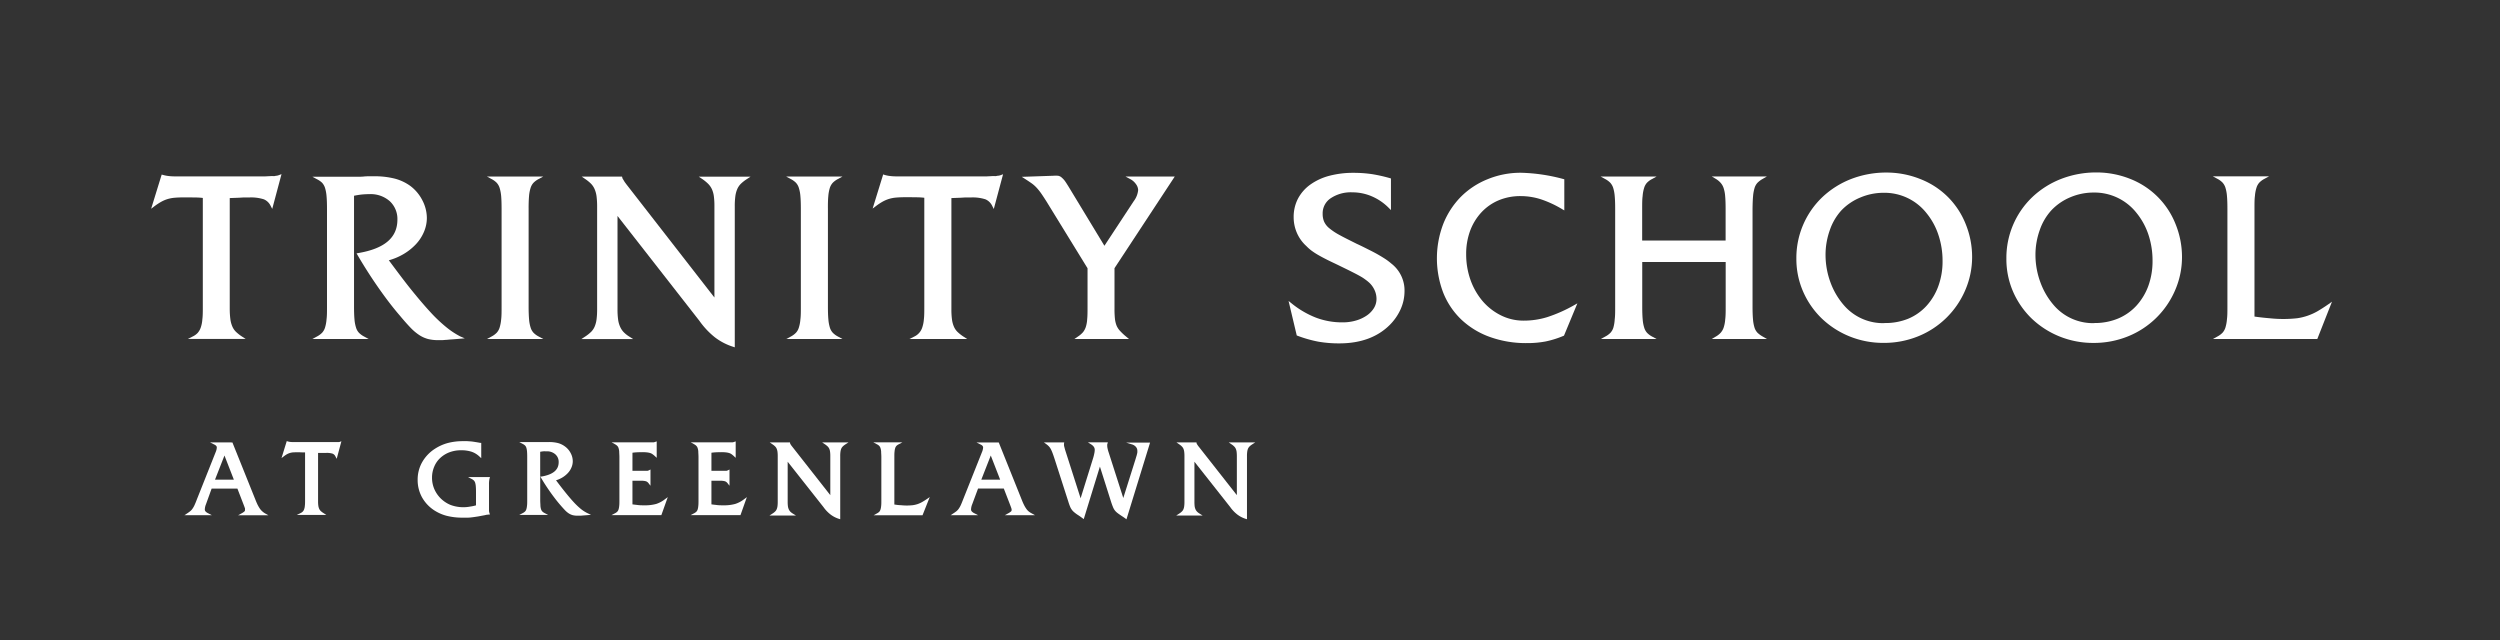 <svg xmlns="http://www.w3.org/2000/svg" viewBox="0 0 711.24 182.21"><rect x="0" y="0" width="711.24" height="182.21" fill="#333333" stroke="none"/><defs><style>.cls-1{fill:#fff;}</style></defs><title>TS</title><g id="Layer_1" data-name="Layer 1"><path class="cls-1" d="M78.67,50c-.18,0-.38.06-.53.09s-.49,0-.93,0l-1.73.09H49.7a14.87,14.87,0,0,1-1.89-.12,9.5,9.5,0,0,1-1.49-.31L46,49.67l-3,9.72.92-.7a17.4,17.4,0,0,1,1.94-1.28,9.41,9.41,0,0,1,1.83-.78,9.85,9.85,0,0,1,2.09-.38c1.41-.12,3.17-.11,5.63-.07.9,0,1.67.06,2.29.13V87.24c0,1.42,0,2.63-.13,3.6a9.13,9.13,0,0,1-.46,2.35,4.56,4.56,0,0,1-.87,1.52,4.66,4.66,0,0,1-1.38,1l-1.4.71H69.88l-1.06-.69a11.37,11.37,0,0,1-1.75-1.39,4.73,4.73,0,0,1-1-1.52,7.61,7.61,0,0,1-.53-2A23,23,0,0,1,65.36,88V56.35l2.69-.1,1.15-.07.71,0h1a11.83,11.83,0,0,1,4.17.53A3.81,3.81,0,0,1,77,58.57l.45.86,2.64-9.89-.68.26A3.31,3.31,0,0,1,78.67,50Z"/><path class="cls-1" d="M126.94,93.06a42,42,0,0,1-4.47-4.24c-1.61-1.74-3.42-3.86-5.39-6.3s-4-5.17-6.46-8.47a17,17,0,0,0,4-1.66,15.74,15.74,0,0,0,3.62-2.82A11.89,11.89,0,0,0,120.6,66a10.16,10.16,0,0,0,.84-4,11,11,0,0,0-1.27-5,11.82,11.82,0,0,0-3.42-4.09,13.32,13.32,0,0,0-4.43-2.09,23.07,23.07,0,0,0-5.89-.67h-1.3c-.48,0-1,0-1.64.07s-1.37.06-1.92.06H88.88l1.3.71A5.81,5.81,0,0,1,91.64,52a4,4,0,0,1,.83,1.46,10.91,10.91,0,0,1,.43,2.34c.09.95.13,2.17.13,3.63v27.8c0,1.46,0,2.68-.13,3.63a10.68,10.68,0,0,1-.43,2.33,3.85,3.85,0,0,1-.83,1.47,5.81,5.81,0,0,1-1.46,1.07l-1.3.71h16l-1.31-.71a5.81,5.81,0,0,1-1.46-1.07,3.74,3.74,0,0,1-.82-1.46,10.38,10.38,0,0,1-.44-2.34c-.09-.94-.13-2.16-.13-3.63V55.69c.9-.18,1.66-.3,2.29-.36s1.42-.1,2.13-.1a8.2,8.2,0,0,1,5.74,2,6.88,6.88,0,0,1,2.18,5.25c0,5.12-3.63,8.23-11.09,9.51l-.53.09.27.47c1.85,3.17,3.83,6.27,5.88,9.21s4.11,5.65,6.14,8c1.17,1.41,2.2,2.57,3.06,3.46a14.24,14.24,0,0,0,2.56,2.15,8.63,8.63,0,0,0,2.48,1.09,11.47,11.47,0,0,0,2.74.31h1a10.13,10.13,0,0,0,1.13-.07c.43,0,1-.09,1.64-.13s1.53-.11,2.57-.2l1.32-.11L131,95.74A23,23,0,0,1,126.94,93.06Z"/><path class="cls-1" d="M150.51,55.81a10.27,10.27,0,0,1,.44-2.34,3.82,3.82,0,0,1,.82-1.46,5.81,5.81,0,0,1,1.46-1.07l1.31-.71h-16l1.31.71A5.74,5.74,0,0,1,141.31,52a4,4,0,0,1,.83,1.46,11.5,11.5,0,0,1,.44,2.34c.08.95.12,2.17.12,3.63v27.8c0,1.46,0,2.68-.12,3.63a11.26,11.26,0,0,1-.44,2.33,3.85,3.85,0,0,1-.83,1.47,5.74,5.74,0,0,1-1.45,1.07l-1.31.71h16l-1.31-.71a5.81,5.81,0,0,1-1.46-1.07,3.87,3.87,0,0,1-.82-1.46,10.38,10.38,0,0,1-.44-2.34c-.08-.94-.13-2.16-.13-3.63V59.44C150.38,58,150.43,56.75,150.51,55.81Z"/><path class="cls-1" d="M199.78,50.92a12.08,12.08,0,0,1,1.7,1.39,5.38,5.38,0,0,1,1.06,1.53,7.08,7.08,0,0,1,.55,2,21.3,21.3,0,0,1,.16,2.86V84.64L178.59,52.93c-.34-.43-.59-.77-.76-1s-.31-.48-.41-.65l-.26-.42a1.12,1.12,0,0,1-.12-.32l-.07-.29H165.51l1,.69a11.21,11.21,0,0,1,1.66,1.36,5.16,5.16,0,0,1,1,1.52,7.66,7.66,0,0,1,.55,2.06,23.1,23.1,0,0,1,.16,2.86V88a23.1,23.1,0,0,1-.16,2.86,8,8,0,0,1-.52,2,4.87,4.87,0,0,1-1,1.52,11.37,11.37,0,0,1-1.75,1.39l-1.05.69h14.73l-1.1-.7a8.34,8.34,0,0,1-1.64-1.31,5.57,5.57,0,0,1-1-1.56,7.31,7.31,0,0,1-.55-2.06,21.2,21.2,0,0,1-.16-2.86V61.44l23.28,29.81a22.72,22.72,0,0,0,4.39,4.69,16.83,16.83,0,0,0,5.2,2.71l.49.16V58.72a21.2,21.2,0,0,1,.16-2.86,7.62,7.62,0,0,1,.52-2,4.84,4.84,0,0,1,1-1.52,10.8,10.8,0,0,1,1.76-1.39l1.05-.69H198.8Z"/><path class="cls-1" d="M235.65,55.81a10.91,10.91,0,0,1,.43-2.34,4,4,0,0,1,.83-1.46,5.81,5.81,0,0,1,1.46-1.07l1.3-.71h-16l1.31.71A5.81,5.81,0,0,1,226.45,52a3.82,3.82,0,0,1,.82,1.46,10.27,10.27,0,0,1,.44,2.34c.09.95.13,2.17.13,3.63v27.8c0,1.46,0,2.68-.13,3.63a10.07,10.07,0,0,1-.44,2.33,3.72,3.72,0,0,1-.82,1.47A5.81,5.81,0,0,1,225,95.74l-1.31.71h16l-1.3-.71a5.81,5.81,0,0,1-1.46-1.07,3.89,3.89,0,0,1-.83-1.46,11,11,0,0,1-.43-2.34c-.09-.94-.13-2.16-.13-3.63V59.44C235.52,58,235.56,56.75,235.65,55.81Z"/><path class="cls-1" d="M283.92,50c-.18,0-.38.06-.53.09s-.48,0-.93,0l-1.72.09H255a14.87,14.87,0,0,1-1.89-.12,9.1,9.1,0,0,1-1.48-.31l-.37-.13-3,9.72.93-.7a16.46,16.46,0,0,1,1.93-1.28,9.41,9.41,0,0,1,1.83-.78,9.83,9.83,0,0,1,2.1-.38c1.4-.12,3.16-.11,5.63-.07.89,0,1.66.06,2.28.13V87.24c0,1.42,0,2.63-.12,3.6a9.53,9.53,0,0,1-.47,2.35,4.29,4.29,0,0,1-2.24,2.55l-1.41.71h16.44l-1.06-.69a11.37,11.37,0,0,1-1.75-1.39,4.73,4.73,0,0,1-1-1.52,7.62,7.62,0,0,1-.52-2,21.2,21.2,0,0,1-.16-2.86V56.35l2.68-.1,1.15-.07.71,0h1a11.81,11.81,0,0,1,4.16.53,3.82,3.82,0,0,1,1.92,1.89l.44.86,2.64-9.89-.68.26A3.15,3.15,0,0,1,283.92,50Z"/><path class="cls-1" d="M334.21,50.23h-14l1.32.71a4.55,4.55,0,0,1,1.65,1.45,3,3,0,0,1,.62,1.68,6.18,6.18,0,0,1-1.24,3.14L314.2,69.92l-10-16.5c-.47-.77-.87-1.4-1.18-1.85a5.61,5.61,0,0,0-.91-1A2,2,0,0,0,301,50,9.65,9.65,0,0,0,299.7,50l-9,.31,1,.64c.68.44,1.28.84,1.79,1.2a9.28,9.28,0,0,1,1.37,1.2,15.25,15.25,0,0,1,1.27,1.56c.42.6.94,1.39,1.54,2.33l11.73,19.08V87.24c0,1.42,0,2.62-.1,3.54a8.75,8.75,0,0,1-.4,2.26,4.75,4.75,0,0,1-.8,1.48,7.17,7.17,0,0,1-1.45,1.24l-1,.69h15.55l-.8-.67a15.9,15.9,0,0,1-1.74-1.63,5.09,5.09,0,0,1-1-1.52,7.56,7.56,0,0,1-.46-1.9,25.43,25.43,0,0,1-.13-2.77V76.3Z"/><path class="cls-1" d="M395.85,75a17.38,17.38,0,0,0-1.62-1.24c-.56-.37-1.21-.77-2-1.23s-1.65-.91-2.65-1.41S387.38,70,386,69.37c-2-1-3.63-1.8-4.91-2.51a17.52,17.52,0,0,1-3-2A5.16,5.16,0,0,1,376.68,63a5.66,5.66,0,0,1-.39-2.18,5.14,5.14,0,0,1,2.26-4.4,10.27,10.27,0,0,1,6.19-1.7,14,14,0,0,1,5.57,1.15,15.12,15.12,0,0,1,4.77,3.26l.64.64v-9l-.27-.08a42.86,42.86,0,0,0-5.19-1.16,35.45,35.45,0,0,0-5.14-.36,26.55,26.55,0,0,0-7,.86,16.59,16.59,0,0,0-5.39,2.52,11.6,11.6,0,0,0-3.48,4,11.3,11.3,0,0,0-1.21,5.24,11.19,11.19,0,0,0,.95,4.53A10.9,10.9,0,0,0,371.65,70a12.22,12.22,0,0,0,1.53,1.35,19.94,19.94,0,0,0,1.91,1.23c.71.41,1.54.85,2.53,1.35s2.09,1,3.4,1.64,2.49,1.21,3.4,1.67,1.67.85,2.3,1.2,1.16.67,1.59,1a12.21,12.21,0,0,1,1.2.95,6.62,6.62,0,0,1,1.53,2.1,6,6,0,0,1,.57,2.53,5,5,0,0,1-.71,2.59,7.1,7.1,0,0,1-2,2.11,10.65,10.65,0,0,1-3.07,1.45,13.35,13.35,0,0,1-3.89.54,21,21,0,0,1-7.58-1.35,25.92,25.92,0,0,1-6.92-4.06l-.85-.68,2.33,9.82.19.07a36,36,0,0,0,5.93,1.69,33.93,33.93,0,0,0,6,.49c6,0,10.81-1.75,14.3-5.21a15.08,15.08,0,0,0,3.13-4.5,12.59,12.59,0,0,0,1.11-5.12A9.65,9.65,0,0,0,395.85,75Z"/><path class="cls-1" d="M440.18,90.22a22.63,22.63,0,0,1-6.71,1,14.35,14.35,0,0,1-6.4-1.47,16.61,16.61,0,0,1-5.2-4,19.26,19.26,0,0,1-3.48-6,21.68,21.68,0,0,1-1.27-7.46,18.94,18.94,0,0,1,1.14-6.67,15.78,15.78,0,0,1,3.2-5.21A14.34,14.34,0,0,1,426.33,57a15.85,15.85,0,0,1,6.26-1.21,18.85,18.85,0,0,1,5.77.9,30.54,30.54,0,0,1,6.11,2.84l.57.33V51l-.28-.07a50.52,50.52,0,0,0-12-1.78A24.65,24.65,0,0,0,423.18,51,22.69,22.69,0,0,0,415.6,56a23.17,23.17,0,0,0-5,7.71,27.45,27.45,0,0,0,0,19.58A21.57,21.57,0,0,0,415.83,91a23.31,23.31,0,0,0,8.08,4.88,30.21,30.21,0,0,0,10.44,1.73,27.79,27.79,0,0,0,5.39-.47,27.27,27.27,0,0,0,5.07-1.59l.14-.06,3.81-9.19-.94.53A41.37,41.37,0,0,1,440.18,90.22Z"/><path class="cls-1" d="M498.74,55.84a11.1,11.1,0,0,1,.43-2.37A3.82,3.82,0,0,1,500,52a6.78,6.78,0,0,1,1.45-1.09l1.21-.7H487l1.18.7A5.74,5.74,0,0,1,489.5,52a4.25,4.25,0,0,1,.85,1.47,9.53,9.53,0,0,1,.45,2.33c.09.94.13,2.16.13,3.63v9H467.19v-9c0-1.47,0-2.69.13-3.63a10.22,10.22,0,0,1,.43-2.34,3.85,3.85,0,0,1,.8-1.46A5.39,5.39,0,0,1,470,50.94l1.28-.71h-15.9l1.3.71A5.81,5.81,0,0,1,458.12,52a4,4,0,0,1,.83,1.46,10.91,10.91,0,0,1,.43,2.34c.09.95.13,2.17.13,3.63v27.8c0,1.46,0,2.68-.13,3.63A10.68,10.68,0,0,1,459,93.2a3.85,3.85,0,0,1-.83,1.47,5.81,5.81,0,0,1-1.46,1.07l-1.3.71h15.9L470,95.74a5.61,5.61,0,0,1-1.43-1.07,3.85,3.85,0,0,1-.8-1.46,10.22,10.22,0,0,1-.43-2.34c-.09-.94-.13-2.16-.13-3.63V74.53h23.74V87.24c0,1.43,0,2.64-.13,3.6a9.61,9.61,0,0,1-.45,2.36,4.25,4.25,0,0,1-.85,1.47,5.74,5.74,0,0,1-1.37,1.08l-1.18.7h15.73l-1.21-.7A7.13,7.13,0,0,1,500,94.66a3.78,3.78,0,0,1-.85-1.46,10.88,10.88,0,0,1-.43-2.36c-.09-1-.13-2.17-.13-3.6V59.44C498.61,58,498.65,56.8,498.74,55.84Z"/><path class="cls-1" d="M554.13,56a22.9,22.9,0,0,0-7.88-5.09,25.82,25.82,0,0,0-9.47-1.82,27.69,27.69,0,0,0-10.18,1.85,25.25,25.25,0,0,0-8.15,5.15,23.87,23.87,0,0,0-7.39,17.51A23.18,23.18,0,0,0,513,83a24,24,0,0,0,5.29,7.61,25,25,0,0,0,7.87,5.08,25.47,25.47,0,0,0,9.73,1.86,25.8,25.8,0,0,0,9.86-1.89,24.54,24.54,0,0,0,13.31-13,23.7,23.7,0,0,0,2-9.6,24.83,24.83,0,0,0-1.84-9.34A22.8,22.8,0,0,0,554.13,56Zm-18,35.93a14.7,14.7,0,0,1-11.47-5,20.79,20.79,0,0,1-3.93-6.68,22.69,22.69,0,0,1-1.37-7.72,20.9,20.9,0,0,1,1.22-7.07,16,16,0,0,1,3.31-5.63,15.7,15.7,0,0,1,5.37-3.64,16.87,16.87,0,0,1,6.55-1.34,15.24,15.24,0,0,1,12.35,5.88,19.29,19.29,0,0,1,3.33,6.16,23.08,23.08,0,0,1,1.16,7.34,20.44,20.44,0,0,1-1.22,7.22,16.88,16.88,0,0,1-3.38,5.6,14.77,14.77,0,0,1-5.21,3.64A17.15,17.15,0,0,1,536.14,91.9Z"/><path class="cls-1" d="M613.85,56A22.9,22.9,0,0,0,606,50.88a25.82,25.82,0,0,0-9.47-1.82,27.6,27.6,0,0,0-10.17,1.85,25.19,25.19,0,0,0-8.16,5.15,23.87,23.87,0,0,0-7.39,17.51A23.18,23.18,0,0,0,572.72,83,24,24,0,0,0,578,90.62a25.07,25.07,0,0,0,7.87,5.08,25.47,25.47,0,0,0,9.73,1.86,25.8,25.8,0,0,0,9.86-1.89,24.54,24.54,0,0,0,13.31-13,23.7,23.7,0,0,0,2-9.6,24.83,24.83,0,0,0-1.84-9.34A22.8,22.8,0,0,0,613.85,56Zm-18,35.93a14.7,14.7,0,0,1-11.47-5,20.77,20.77,0,0,1-3.92-6.68,22.46,22.46,0,0,1-1.38-7.72,20.9,20.9,0,0,1,1.22-7.07,16,16,0,0,1,3.31-5.63A15.7,15.7,0,0,1,589,56.12a16.87,16.87,0,0,1,6.55-1.34,15.24,15.24,0,0,1,12.35,5.88,19.51,19.51,0,0,1,3.34,6.16,23.36,23.36,0,0,1,1.15,7.34,20.67,20.67,0,0,1-1.21,7.22,17.07,17.07,0,0,1-3.39,5.6,14.82,14.82,0,0,1-5.2,3.64A17.23,17.23,0,0,1,595.86,91.9Z"/><path class="cls-1" d="M662.44,86.54c-1.12.78-2.16,1.44-3.11,2a16.3,16.3,0,0,1-5.8,2,36.52,36.52,0,0,1-7.85,0c-1.46-.12-2.9-.28-4.29-.48V59.37c0-1.46,0-2.68.13-3.63a10.18,10.18,0,0,1,.44-2.33,3.86,3.86,0,0,1,.82-1.47,5.81,5.81,0,0,1,1.46-1.07l1.3-.7h-16l1.3.7a5.81,5.81,0,0,1,1.46,1.07,4,4,0,0,1,.83,1.47,10.8,10.8,0,0,1,.43,2.33c.09,1,.13,2.18.13,3.63v27.8c0,1.46,0,2.69-.13,3.64a11,11,0,0,1-.43,2.36,4,4,0,0,1-.83,1.49,5.83,5.83,0,0,1-1.46,1.08l-1.29.71h29.71l4.18-10.62Z"/><path class="cls-1" d="M74.6,145.46a4.3,4.3,0,0,1-.68-.77,11.47,11.47,0,0,1-.63-1.08c-.2-.41-.42-.92-.65-1.51l-6.52-16.23H59.77l1.14.57a1.86,1.86,0,0,1,.63.44.78.78,0,0,1,.14.48,3.9,3.9,0,0,1-.33,1.28L56,142.1c-.24.65-.47,1.19-.66,1.61a6.22,6.22,0,0,1-.57,1,3.18,3.18,0,0,1-.62.69c-.24.2-.53.41-.87.64l-.83.54h7.84l-1.08-.56a2.32,2.32,0,0,1-.76-.55.85.85,0,0,1-.18-.55,4.3,4.3,0,0,1,.33-1.46L60.21,139h7.33l1.73,4.48.27.71.16.46a.8.8,0,0,1,0,.23,1.36,1.36,0,0,1,0,.2.53.53,0,0,1-.13.39,3.88,3.88,0,0,1-.83.57l-1,.55h8.62l-1-.56A5,5,0,0,1,74.6,145.46Zm-8.07-9H61.17l2.69-6.87Z"/><path class="cls-1" d="M96.3,125.77l-.22,0-.43,0-.76,0H83.35a7.55,7.55,0,0,1-.83-.05,4.14,4.14,0,0,1-.65-.14l-.29-.09-1.49,4.83.74-.56a7.28,7.28,0,0,1,.85-.56,4.22,4.22,0,0,1,.8-.33,4.5,4.5,0,0,1,.9-.17,24.42,24.42,0,0,1,2.51,0c.34,0,.64,0,.9,0v13.59c0,.62,0,1.16-.06,1.58a3.6,3.6,0,0,1-.2,1,1.74,1.74,0,0,1-.36.63,1.87,1.87,0,0,1-.58.43l-1.14.56h8.38l-.85-.55a4.69,4.69,0,0,1-.77-.6,1.93,1.93,0,0,1-.42-.63,3.26,3.26,0,0,1-.23-.86,8.9,8.9,0,0,1-.07-1.25V128.85l1.08,0,.51,0h.75a5.43,5.43,0,0,1,1.81.22,1.57,1.57,0,0,1,.79.78l.36.68,1.34-5-.55.21Z"/><path class="cls-1" d="M139.12,145.31q0-.26,0-1v-6.49a6.83,6.83,0,0,1,.16-1.71l.12-.39h-6.25l1.07.56a2.61,2.61,0,0,1,.62.45,1.72,1.72,0,0,1,.34.6,4.85,4.85,0,0,1,.18,1q.06.63.06,1.59v3.85a12.05,12.05,0,0,1-1.66.35,10.42,10.42,0,0,1-5.61-.48,8.82,8.82,0,0,1-2.73-1.8,8.56,8.56,0,0,1-1.84-2.66,8.13,8.13,0,0,1-.67-3.26,7.89,7.89,0,0,1,.62-3.14,7,7,0,0,1,1.7-2.47,8,8,0,0,1,2.59-1.62,9.24,9.24,0,0,1,3.35-.59,9.48,9.48,0,0,1,3,.42,6.19,6.19,0,0,1,2.23,1.36l.51.47V126l-.24,0c-.51-.09-1-.18-1.39-.24s-.82-.13-1.19-.17l-1.12-.08c-.37,0-.77,0-1.21,0a16.78,16.78,0,0,0-4.42.54,13,13,0,0,0-3.69,1.68,11,11,0,0,0-3.57,3.8,10.07,10.07,0,0,0-1.26,5,10.22,10.22,0,0,0,1.18,4.84,10.59,10.59,0,0,0,3.36,3.7,12.23,12.23,0,0,0,3.69,1.67,18.1,18.1,0,0,0,4.57.53c.51,0,1,0,1.45,0s.94-.06,1.41-.12,1-.14,1.57-.23l1.92-.36a5.43,5.43,0,0,1,.55-.12l.87-.08-.13-.36A2.72,2.72,0,0,1,139.12,145.31Z"/><path class="cls-1" d="M165.37,144.89a20.38,20.38,0,0,1-2-1.87c-.71-.76-1.52-1.7-2.4-2.79s-1.75-2.21-2.78-3.59a7.71,7.71,0,0,0,1.64-.7,7.24,7.24,0,0,0,1.64-1.27,5.3,5.3,0,0,0,1.09-1.63,4.52,4.52,0,0,0,.39-1.82,4.92,4.92,0,0,0-.59-2.3,5.35,5.35,0,0,0-1.57-1.86,6,6,0,0,0-2-1,10.53,10.53,0,0,0-2.68-.3h-.58l-.74,0-.85,0h-6.22l1.06.57a2.41,2.41,0,0,1,.62.44,1.66,1.66,0,0,1,.34.6,4.79,4.79,0,0,1,.19,1q.06.63.06,1.59v12.33c0,.64,0,1.18-.06,1.6a4.81,4.81,0,0,1-.19,1,1.57,1.57,0,0,1-.34.6,2.42,2.42,0,0,1-.62.45l-1.06.56h8.23l-1.06-.56a2.61,2.61,0,0,1-.62-.45,1.72,1.72,0,0,1-.34-.6,4.08,4.08,0,0,1-.18-1c0-.42-.06-.95-.06-1.6v-6.76l.19.33c.83,1.41,1.72,2.79,2.64,4.09s1.85,2.52,2.76,3.58c.53.62,1,1.14,1.38,1.54a6.12,6.12,0,0,0,1.17,1,4,4,0,0,0,1.14.5,5.34,5.34,0,0,0,1.26.14h.44l.52,0,.73-.06,1.15-.09,1.07-.09-1-.47A10.57,10.57,0,0,1,165.37,144.89Zm-11.69-9.29v-7.07c.35-.06.65-.11.9-.13s.63,0,.94,0a3.55,3.55,0,0,1,2.48.86,2.84,2.84,0,0,1,.94,2.23c0,2.19-1.59,3.52-4.86,4.08Z"/><path class="cls-1" d="M186.68,143.37a11.78,11.78,0,0,1-3.28.39c-.68,0-1.3,0-1.85-.07s-1-.11-1.62-.2v-6.72h2.42a5,5,0,0,1,1.43.15,1.6,1.6,0,0,1,.74.57l.54.7v-4.62l-.43.22a1.6,1.6,0,0,1-.4.15l-.51,0h-3.79V128.8c.36-.05.72-.09,1.08-.11s1.07-.05,1.78-.05a11.18,11.18,0,0,1,1.24.06,5.17,5.17,0,0,1,.92.18,2.26,2.26,0,0,1,.68.33,6.75,6.75,0,0,1,.7.57l.5.47v-4.68l-.4.14a2.24,2.24,0,0,1-.46.13,4.33,4.33,0,0,1-.6,0H174l1,.56a2.76,2.76,0,0,1,.61.45,1.55,1.55,0,0,1,.35.58,4.19,4.19,0,0,1,.2,1c0,.43.06,1,.06,1.61v12.3c0,.65,0,1.19-.06,1.61a4.65,4.65,0,0,1-.19,1,1.57,1.57,0,0,1-.34.6,2.42,2.42,0,0,1-.62.45l-1.06.56h14.2l1.83-5.13-.8.59A7.89,7.89,0,0,1,186.68,143.37Z"/><path class="cls-1" d="M209.15,143.37a11.74,11.74,0,0,1-3.28.39c-.68,0-1.3,0-1.84-.07s-1-.11-1.63-.2v-6.72h2.43a5,5,0,0,1,1.43.15,1.71,1.71,0,0,1,.74.57l.54.7v-4.62l-.44.22a1.47,1.47,0,0,1-.4.15l-.51,0H202.4V128.8c.37-.05.73-.09,1.08-.11s1.08-.05,1.78-.05a11.37,11.37,0,0,1,1.25.06,5,5,0,0,1,.91.18,2.44,2.44,0,0,1,.69.33,8,8,0,0,1,.69.57l.5.47v-4.68l-.4.14a2.08,2.08,0,0,1-.46.13,4.23,4.23,0,0,1-.6,0H196.51l1,.56a2.47,2.47,0,0,1,.6.45,1.55,1.55,0,0,1,.35.58,3.75,3.75,0,0,1,.2,1c0,.43.06,1,.06,1.61v12.3c0,.65,0,1.19-.06,1.61a4.71,4.71,0,0,1-.18,1,1.72,1.72,0,0,1-.34.6,2.61,2.61,0,0,1-.62.45l-1.06.56h14.2l1.82-5.13-.79.59A8,8,0,0,1,209.15,143.37Z"/><path class="cls-1" d="M234.73,126.42a5.33,5.33,0,0,1,.74.6,2.18,2.18,0,0,1,.45.64,2.91,2.91,0,0,1,.23.86,8.9,8.9,0,0,1,.07,1.25v11.1l-10.8-13.76c-.15-.18-.26-.33-.34-.44l-.18-.28-.11-.19a.37.37,0,0,1,0-.1l-.05-.23H219l.79.55a4.77,4.77,0,0,1,.73.59,2,2,0,0,1,.43.63,3.69,3.69,0,0,1,.24.87,9.35,9.35,0,0,1,.07,1.26v13a9.09,9.09,0,0,1-.07,1.25,3.26,3.26,0,0,1-.23.86,1.81,1.81,0,0,1-.43.63,4.19,4.19,0,0,1-.76.6l-.85.55h7.52l-.89-.55a4,4,0,0,1-.72-.56,2.51,2.51,0,0,1-.43-.66,3.07,3.07,0,0,1-.24-.87,9.09,9.09,0,0,1-.07-1.25V131.36l10.19,12.91a9.84,9.84,0,0,0,2,2.1,7.74,7.74,0,0,0,2.37,1.23l.39.12V129.77a8.72,8.72,0,0,1,.07-1.25,3.46,3.46,0,0,1,.22-.87,2.08,2.08,0,0,1,.43-.63,4.58,4.58,0,0,1,.76-.6l.86-.55h-7.47Z"/><path class="cls-1" d="M262.28,142.86a8.12,8.12,0,0,1-1.26.56,7.93,7.93,0,0,1-1.3.3,15.49,15.49,0,0,1-3.48,0c-.62,0-1.23-.11-1.8-.19V130.06c0-.65,0-1.19.06-1.6a4.23,4.23,0,0,1,.19-1,1.6,1.6,0,0,1,.33-.59,2.31,2.31,0,0,1,.62-.45l1.07-.57h-8.24l1.06.57a2,2,0,0,1,.62.45,1.61,1.61,0,0,1,.34.59,4.23,4.23,0,0,1,.19,1c0,.42.06.95.06,1.6v12.32c0,.64,0,1.18-.06,1.6a4.42,4.42,0,0,1-.19,1,1.7,1.7,0,0,1-.34.61,2.42,2.42,0,0,1-.62.45l-1,.56h13.92l2.06-5.19-.81.56C263.16,142.34,262.69,142.63,262.28,142.86Z"/><path class="cls-1" d="M292.61,145.46a3.9,3.9,0,0,1-.67-.77,7.7,7.7,0,0,1-.63-1.08c-.21-.41-.43-.92-.66-1.51l-6.51-16.23h-6.35l1.14.57a1.68,1.68,0,0,1,.62.44.76.76,0,0,1,.14.48,3.9,3.9,0,0,1-.33,1.28L274,142.1c-.25.65-.47,1.19-.66,1.61a7.48,7.48,0,0,1-.57,1,3.8,3.8,0,0,1-.62.69,10.78,10.78,0,0,1-.88.63l-.83.55h7.84l-1.08-.56a2.47,2.47,0,0,1-.76-.55.85.85,0,0,1-.18-.55,4.3,4.3,0,0,1,.33-1.46l1.66-4.47h7.33l1.73,4.48.27.71.16.46a2,2,0,0,1,.06.23c0,.06,0,.13,0,.2a.57.57,0,0,1-.12.39,4.61,4.61,0,0,1-.83.57l-1,.55h8.61l-1-.56A5,5,0,0,1,292.61,145.46Zm-8.07-9h-5.36l2.69-6.87Z"/><path class="cls-1" d="M322.12,126.45a2.36,2.36,0,0,1,1.07.72,1.65,1.65,0,0,1,.38,1.09,2.42,2.42,0,0,1,0,.39q0,.19-.09.48a4.67,4.67,0,0,1-.18.68c-.08.28-.19.63-.3,1l-3.43,10.87-4.15-12.94a9.57,9.57,0,0,1-.32-1.15,3.94,3.94,0,0,1-.1-.87,1.48,1.48,0,0,1,0-.22,1.6,1.6,0,0,1,.07-.28l.11-.38H309.5l.87.55a2.76,2.76,0,0,1,.84.76,1.49,1.49,0,0,1,.24.85,5.46,5.46,0,0,1-.14,1.07,12.37,12.37,0,0,1-.37,1.42l-3.51,11.27L303,127.92l-.23-.87a2.11,2.11,0,0,1-.07-.5.38.38,0,0,1,0-.1,1.31,1.31,0,0,1,0-.22l.07-.36H297l.74.54a4.82,4.82,0,0,1,.7.62,3.78,3.78,0,0,1,.52.75,9.53,9.53,0,0,1,.5,1.15c.18.47.38,1.06.61,1.77l3.86,12c.17.56.33,1,.47,1.34a4.16,4.16,0,0,0,.5.94,3.86,3.86,0,0,0,.68.73,10.11,10.11,0,0,0,1,.75c.25.16.49.31.71.47l.69.5.34.26,4.6-14.95,3.17,10c.19.59.36,1.06.51,1.42a4.3,4.3,0,0,0,.53,1,4,4,0,0,0,.77.77c.29.23.68.5,1.14.81l.58.38.51.36.34.27,6.72-21.83h-6.81Z"/><path class="cls-1" d="M349.59,125.87l.79.55a4.36,4.36,0,0,1,.74.6,2.18,2.18,0,0,1,.45.64,3.25,3.25,0,0,1,.24.86,10.74,10.74,0,0,1,.07,1.25v11.1l-10.81-13.76a4.5,4.5,0,0,1-.33-.44,3,3,0,0,1-.18-.28l-.12-.19a.66.66,0,0,1,0-.1l-.06-.23h-5.67l.8.55a4.65,4.65,0,0,1,.72.59,2.22,2.22,0,0,1,.44.63,3.24,3.24,0,0,1,.23.88,8.9,8.9,0,0,1,.07,1.25v13a8.9,8.9,0,0,1-.07,1.25,3.27,3.27,0,0,1-.22.86,2,2,0,0,1-.43.63,4.58,4.58,0,0,1-.76.6l-.85.55h7.5l-.88-.55a3.59,3.59,0,0,1-.71-.56,2.31,2.31,0,0,1-.44-.66,3.44,3.44,0,0,1-.24-.87,11.24,11.24,0,0,1-.06-1.25V131.36L350,144.27a9.84,9.84,0,0,0,2,2.1,7.74,7.74,0,0,0,2.37,1.23l.39.12V129.77a8.72,8.72,0,0,1,.07-1.25,3.46,3.46,0,0,1,.22-.87,2.27,2.27,0,0,1,.43-.63,4.69,4.69,0,0,1,.77-.6l.85-.55Z"/></g></svg>